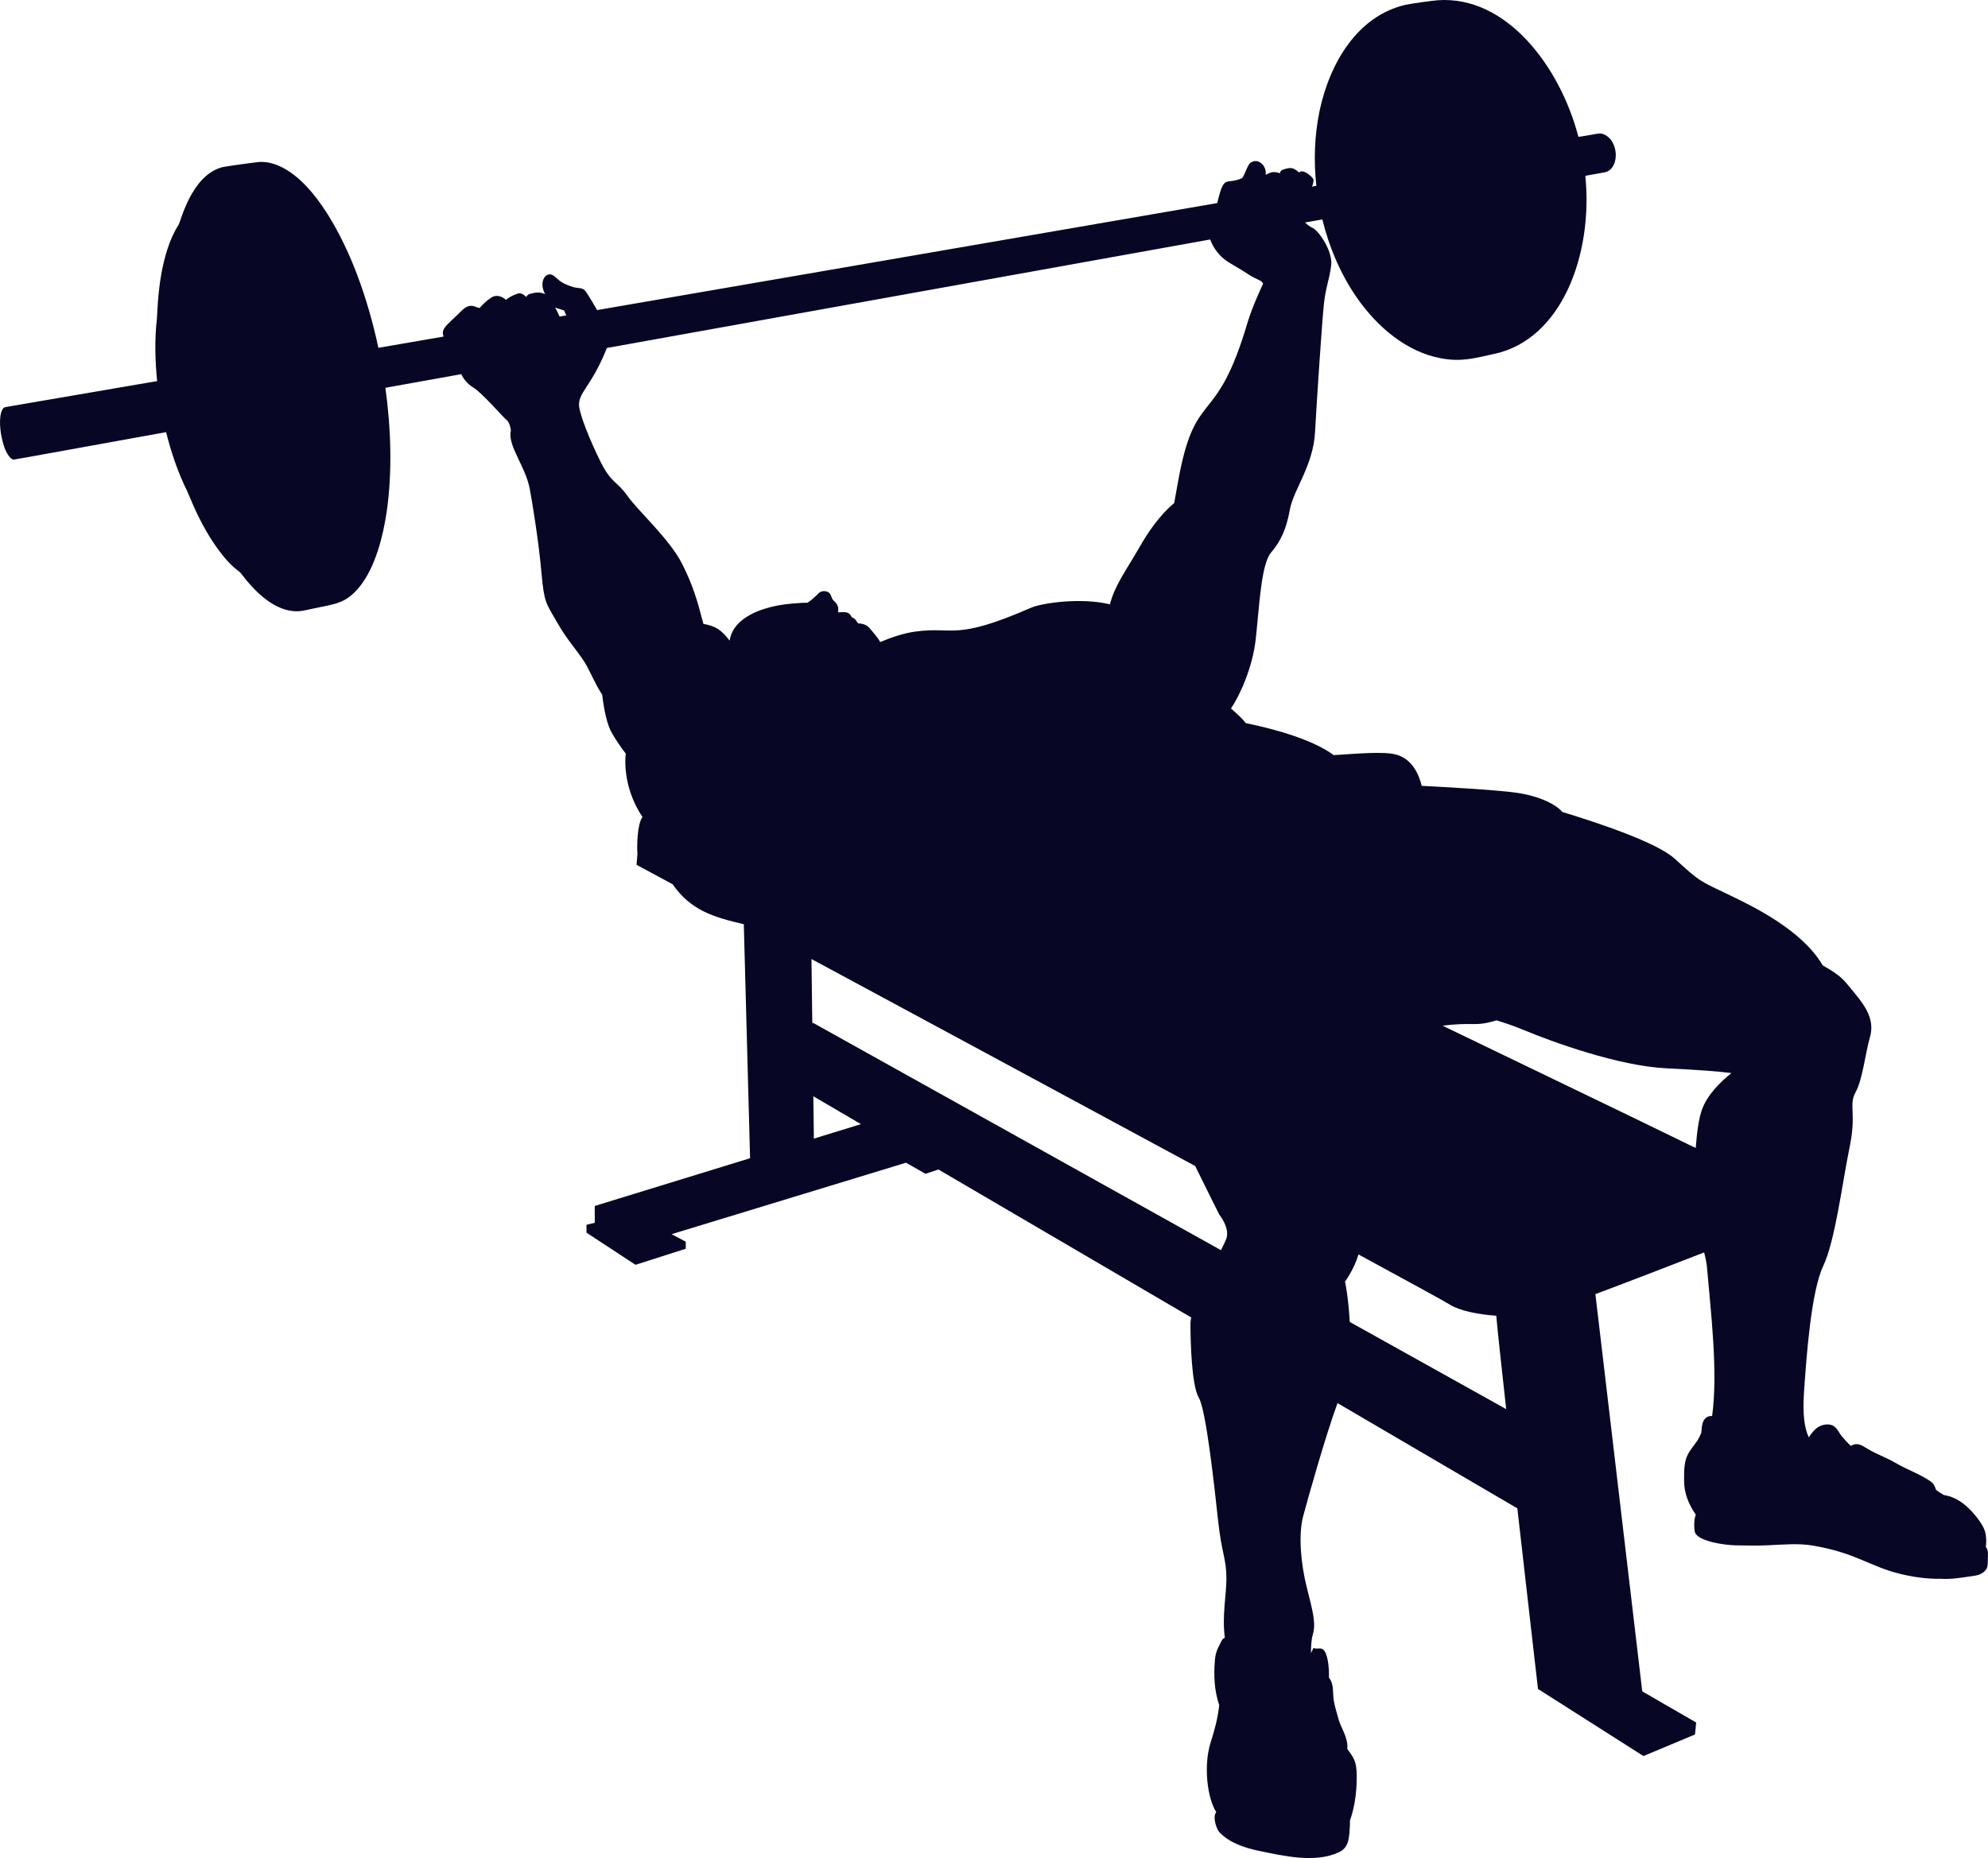 <?xml version="1.0" encoding="UTF-8" standalone="no"?><svg xmlns="http://www.w3.org/2000/svg" xmlns:xlink="http://www.w3.org/1999/xlink" fill="#080625" height="865.3" preserveAspectRatio="xMidYMid meet" version="1" viewBox="0.0 0.0 925.6 865.3" width="925.6" zoomAndPan="magnify"><defs><clipPath id="a"><path d="M 0 0 L 925.59 0 L 925.59 865.27 L 0 865.27 Z M 0 0"/></clipPath></defs><g><g clip-path="url(#a)" id="change1_1"><path d="M 792.523 516.473 C 790.961 520.633 790.051 527.32 789.531 534.566 C 773.668 527.262 839.449 558.457 671.688 477.664 C 686.078 475.789 686.355 478.363 696.762 475.156 C 700.863 476.418 705.258 477.926 709.387 479.645 C 722.777 485.227 753.465 496.387 775.781 497.5 C 792.113 498.316 798.887 498.836 806.152 499.711 C 800.914 503.895 795.039 509.766 792.523 516.473 Z M 628.438 615.609 C 627.848 604.309 626.246 596.82 626.246 596.82 C 626.246 596.82 630.527 591.023 632.492 584.172 C 657.18 597.582 673.273 606.398 674.941 607.48 C 679.289 610.309 687.82 612.113 696.656 612.727 C 697.113 618.281 698.926 635.09 701.27 656.207 Z M 571.008 576.73 C 570.66 577.773 569.734 579.711 568.488 582.191 L 378.512 476.297 C 378.078 476.898 378.27 480.406 377.812 446.605 C 429.91 474.684 498.371 511.602 556.465 543 C 561.68 553.609 567.66 565.574 567.66 565.574 C 567.66 565.574 572.684 571.711 571.008 576.73 Z M 378.941 530.238 C 378.871 525.066 378.781 518.254 378.68 510.516 L 400.852 523.5 Z M 360.773 282.242 C 356.219 283.258 341.434 286.828 339.715 298.348 C 335.766 293.16 333.117 291.578 327.504 290.539 C 324.547 279.117 322.574 272.543 317.684 262.758 C 311.832 251.059 297.207 238.102 292.195 231 C 287.18 223.898 284.672 225.148 279.66 215.121 C 274.645 205.094 270.051 193.395 269.633 189.215 C 268.988 182.789 275.414 180.137 282.559 162.051 C 435.895 134.473 518.734 119.566 563.449 111.531 C 565.082 115.945 568.078 119.594 571.668 121.895 C 575.328 124.242 576.176 124.43 580.867 127.527 C 585.559 130.621 587.246 130.246 588.094 132.125 C 588.094 132.125 583.016 142.836 580.93 149.938 C 565.863 201.16 556.488 178.961 548.336 225.148 C 547.082 232.254 546.664 234.344 546.664 234.344 C 546.664 234.344 539.145 239.773 530.785 254.398 C 524.371 265.629 519.195 272.188 516.758 281.434 C 503.211 278.121 484.969 280.855 480.02 283.023 C 444.391 298.609 444.133 291.668 426.324 294.094 C 420.789 294.852 415.18 296.742 409.809 298.996 C 408.797 296.918 406.355 294.371 404.992 292.648 C 403.746 291.074 401.766 290.332 399.535 290.309 C 398.793 289.445 398.512 288.211 396.52 287.398 C 395.273 284.203 392.047 285.23 390.152 285.137 C 390.914 281.477 388.516 280.254 387.887 279.441 C 387.184 278.543 387.387 278.344 386.586 276.742 C 385.785 275.141 382.781 274.742 381.281 276.141 C 379.965 277.371 379.031 278.523 376.047 280.684 C 374.383 280.605 366.066 281.066 360.773 282.242 Z M 260.52 147.418 C 259.695 145.371 258.445 143.234 258.445 143.234 L 262.668 144.598 C 262.668 144.598 263.086 145.801 263.664 146.875 C 262.621 147.055 261.57 147.238 260.52 147.418 Z M 924.504 714.469 C 924.098 712.086 922.91 710.105 921.496 708.105 C 917.52 702.496 911.887 697.191 905.098 696.242 C 903.789 695.504 902.523 694.699 901.375 693.746 C 900.867 692.117 900.293 690.863 898.84 689.852 C 893.949 686.441 887.68 684.297 882.461 681.215 C 878.312 678.766 873.711 677.23 869.621 674.742 C 866.121 672.613 864.766 671.742 861.688 673.324 C 860.25 671.934 858.891 670.469 857.613 668.957 C 856.09 667.156 855.238 664.477 852.883 663.668 C 850.723 662.922 848.031 663.531 846.199 664.781 C 844.941 665.641 843.297 667.508 842.176 669.367 C 840.125 665.016 839.234 658.875 839.949 648.152 C 841.066 631.414 843.297 601.281 848.879 589.566 C 854.457 577.848 857.805 550.508 861.152 534.328 C 864.5 518.145 860.594 514.797 863.941 508.66 C 867.289 502.523 868.406 490.805 870.637 482.992 C 872.871 475.184 868.965 469.043 863.383 462.348 C 858.32 456.273 857.852 454.789 848.629 449.562 C 839.234 433.402 817.07 422.523 805.914 417.152 C 790.848 409.898 791.965 411.016 779.688 399.855 C 771.375 392.297 744.121 383.203 727.395 378.121 C 724.734 374.848 717.148 370.754 706.035 369.168 C 696.309 367.777 670.434 366.391 661.934 365.957 C 660.148 358.609 656.297 352.969 649.684 351.312 C 643.941 349.879 631.75 350.98 620.953 351.652 C 611.746 344.766 594.637 339.723 580.074 336.762 C 578.406 334.684 575.883 332.289 573.133 329.941 C 576.781 324.574 583.164 311.527 584.688 297.438 C 586.359 281.977 587.195 262.758 591.793 257.324 C 596.387 251.891 598.895 246.461 600.566 237.27 C 602.238 228.074 611.43 216.793 612.266 201.332 C 613.102 185.871 615.609 148.684 616.445 141.16 C 617.281 133.641 618.953 130.297 619.789 123.613 C 620.621 116.926 613.938 107.316 611.012 106.062 C 609.988 105.625 608.758 104.668 607.594 103.617 C 616.898 101.961 615.676 102.211 615.688 102.258 C 618.828 115.082 624.223 127.906 631.996 138.973 C 641.367 152.32 654.859 163.836 670.738 166.828 C 680.574 168.688 686.488 166.793 695.863 164.77 C 726.918 158.078 741.762 118.871 738.145 82.109 C 738.113 81.781 737.129 82.059 747.148 80.25 C 752.395 79.297 753.906 71.016 750.41 65.691 C 750.41 65.527 747.875 61.84 744.32 62.18 C 743.059 62.305 734.945 63.934 734.871 63.645 C 726.516 31.387 701.57 -2.246 669.312 0.121 C 667.5 0.258 657.242 1.59 654.348 2.258 C 632.117 7.391 619.113 29.219 614.355 51.75 C 612.035 63.066 611.582 74.84 612.883 86.457 C 612.887 86.5 613.855 86.367 610.805 86.914 C 611.02 86.574 611.191 86.199 611.273 85.766 C 611.648 83.793 612.023 83.512 609.957 81.73 C 607.895 79.945 605.922 79.195 604.797 80.32 C 604.797 80.32 604.141 79.57 602.449 78.633 C 600.762 77.695 597.758 78.82 596.914 79.195 C 596.07 79.57 595.883 80.695 595.883 80.695 C 595.883 80.695 595.035 80.227 593.254 80.133 C 591.473 80.039 589.312 81.449 589.312 81.449 C 589.312 81.449 589.781 78.352 587.527 76.285 C 585.277 74.223 583.398 75.066 582.18 75.816 C 580.961 76.566 579.457 81.637 578.332 82.949 C 570.566 86.445 570.105 80.477 566.742 94.57 C 523.344 102.066 439.523 116.523 278.008 144.402 C 276.445 141.586 274.188 137.914 273.016 136.156 C 271.109 133.297 269.746 134.793 265.664 133.297 C 261.578 131.797 260.762 130.98 258.312 128.805 C 254.516 125.43 250.434 130.93 253.816 136.973 C 253.816 136.973 251.367 135.746 248.508 136.426 C 246.336 136.945 245.734 136.992 245.035 138.301 C 243.793 137.07 242.402 136.285 241.156 136.699 C 239.246 137.336 237.5 138.066 235.539 139.641 C 233.668 137.809 230.887 137.188 228.902 138.469 C 227.059 139.66 225.301 141.129 223.285 143.453 C 222.438 143.234 221.719 143.02 221.277 142.824 C 219.102 141.871 216.922 142.555 214.605 145.004 C 212.293 147.453 208.48 150.586 207.117 152.492 C 206.02 154.031 205.996 155.051 206.523 156.738 C 196.645 158.445 186.531 160.191 176.164 161.98 C 173.891 151.023 170.395 138.84 166.312 128 C 159.848 110.871 147.453 86.16 131.477 77.996 C 128.129 76.281 124.559 75.227 120.777 75.418 C 119.852 75.465 104.914 77.426 103.035 77.977 C 88.953 82.102 84.145 103.188 83.113 104.766 C 80.934 108.113 79.27 112.02 78.008 115.859 C 73.305 130.199 73.375 145.531 73.027 148.633 C 71.973 157.977 72.188 167.961 73.168 177.465 C 0.852 189.891 2.793 189.5 2.281 189.656 C 1.363 189.934 0.84 191.117 0.566 192.035 C -0.68 196.199 0.305 203.129 1.812 207.59 C 1.812 207.996 3.809 213.301 6.012 213.957 C 6.574 214.129 1.68 214.914 77.34 201.246 C 79.656 210.57 82.902 220.199 87.172 228.758 C 88.078 230.562 90.93 238.535 96.133 247.504 C 99.23 252.883 104.648 260.801 109.516 264.695 C 111.891 266.758 111.438 265.992 112.395 267.27 C 118.188 274.949 126.562 283.422 136.074 284.543 C 139.676 284.969 141.918 284.234 145.48 283.469 C 155.918 281.219 160.969 281.309 167.598 273.023 C 174.855 263.836 178.414 249.59 180.09 237.984 C 182.723 219.445 182.023 199.199 179.434 180.594 C 191.551 178.414 203.312 176.301 214.766 174.238 C 215.883 176.641 217.797 178.922 220.324 180.441 C 224.504 182.945 234.113 194.23 235.785 195.484 C 237.457 196.734 237.875 200.496 237.875 200.496 C 236.137 207.441 244.648 216.988 246.648 227.656 C 247.902 234.344 250.828 252.309 252.082 266.516 C 253.336 280.723 254.172 280.723 259.184 289.5 C 264.199 298.273 268.379 302.453 272.137 308.301 C 274.422 311.855 277.168 318.797 280.379 323.516 C 281.277 331 282.66 337.676 285.09 341.73 C 288.852 347.996 291.359 350.922 291.359 350.922 C 291.359 350.922 289.121 365.539 299.148 380.477 C 296.637 383.75 296.5 394.223 296.789 397.723 L 296.371 402.734 C 296.371 402.734 302.488 406.027 313.148 411.77 C 321.586 423.859 331.879 427.047 346.309 430.398 L 349.227 539.371 L 276.898 561.609 L 276.941 569.422 L 273.062 570.379 L 273.062 574.031 L 295.898 589.012 L 319.281 581.523 L 319.281 578.234 L 312.695 574.742 L 421.836 541.457 L 430.891 546.633 L 436.93 544.621 L 554.625 613.527 C 554.398 614.586 554.27 615.539 554.27 616.348 C 554.27 625.273 554.828 645.363 558.176 650.941 C 561.523 656.523 565.43 692.23 567.102 707.855 C 568.777 723.477 571.008 725.711 571.008 735.195 C 571.008 742.723 568.914 752.359 570.273 762.711 C 568.93 763.145 568.641 764.516 568.023 765.605 C 566.605 768.117 565.859 770.328 565.633 773.254 C 565.074 780.453 565.363 787.34 567.656 794.031 C 566.953 800.414 565.609 805.266 563.668 811.426 C 560.152 822.613 562.273 837.801 566.289 843.879 C 564.449 845.973 566.336 851.664 567.676 853.152 C 572.141 858.102 579.668 860.582 586.066 861.906 C 597.441 864.258 612.461 867.809 623.488 862.516 C 628.324 860.195 628.188 855.402 628.535 849.418 C 628.566 848.875 628.555 848.348 628.52 847.832 C 630.414 842.492 631.359 836.574 631.598 831.141 C 632.012 821.555 631.145 819.465 627.309 814.512 C 627.75 809.102 624.371 804.758 623.336 800.961 C 622.582 798.191 621.633 795.355 621.109 792.512 C 620.242 787.785 621.359 784.695 618.75 781.246 C 618.871 778.145 618.535 771.746 616.77 769.004 C 615.18 766.539 613.508 768.461 611.559 767.387 C 611.148 768.254 610.762 769.066 610.391 769.859 C 610.395 766.605 610.539 763.559 611.184 761.422 C 612.855 755.84 611.184 750.262 608.395 739.102 C 605.602 727.941 604.488 714.551 606.719 706.18 C 608.855 698.16 617.145 668.629 622.742 653.41 L 706.465 702.43 C 711.297 745.074 716.082 786.527 716.082 786.527 L 765.184 817.773 L 789.176 807.73 L 789.73 802.152 L 764.625 787.645 L 742.809 602.672 C 760.043 596.203 781.695 587.809 793.438 583.234 C 794.09 585.789 794.598 588.242 794.754 590.125 C 796.395 609.789 800.02 638.555 797.152 659.461 C 795.535 659.219 793.879 660.145 793.102 661.785 C 792.375 663.328 792.238 665.367 792.129 667.258 C 791.469 668.695 790.812 670.098 790.473 670.598 C 788.848 673.004 786.789 675.262 785.566 677.93 C 783.973 681.395 784.109 685.797 784.105 689.547 C 784.094 695.535 786.289 700.547 789.551 705.387 C 788.5 707.785 788.719 713.023 789.359 714.086 C 791.734 718.004 803.336 719.555 808.027 719.648 C 813.262 719.75 818.441 719.859 823.684 719.602 C 830.133 719.285 837.445 718.648 843.82 719.723 C 864.359 723.176 870.355 729.48 884.93 732.996 C 890.688 734.387 897.27 735.352 903.488 735.211 C 907.867 735.547 912.473 734.832 916.598 734.211 C 918.926 733.863 921.176 733.801 923.227 732.34 C 925.453 730.754 925.496 729.363 925.496 726.727 C 925.496 724.32 926.012 722.281 924.574 720.309 C 924.922 718.406 924.746 715.883 924.504 714.469"/></g></g></svg>